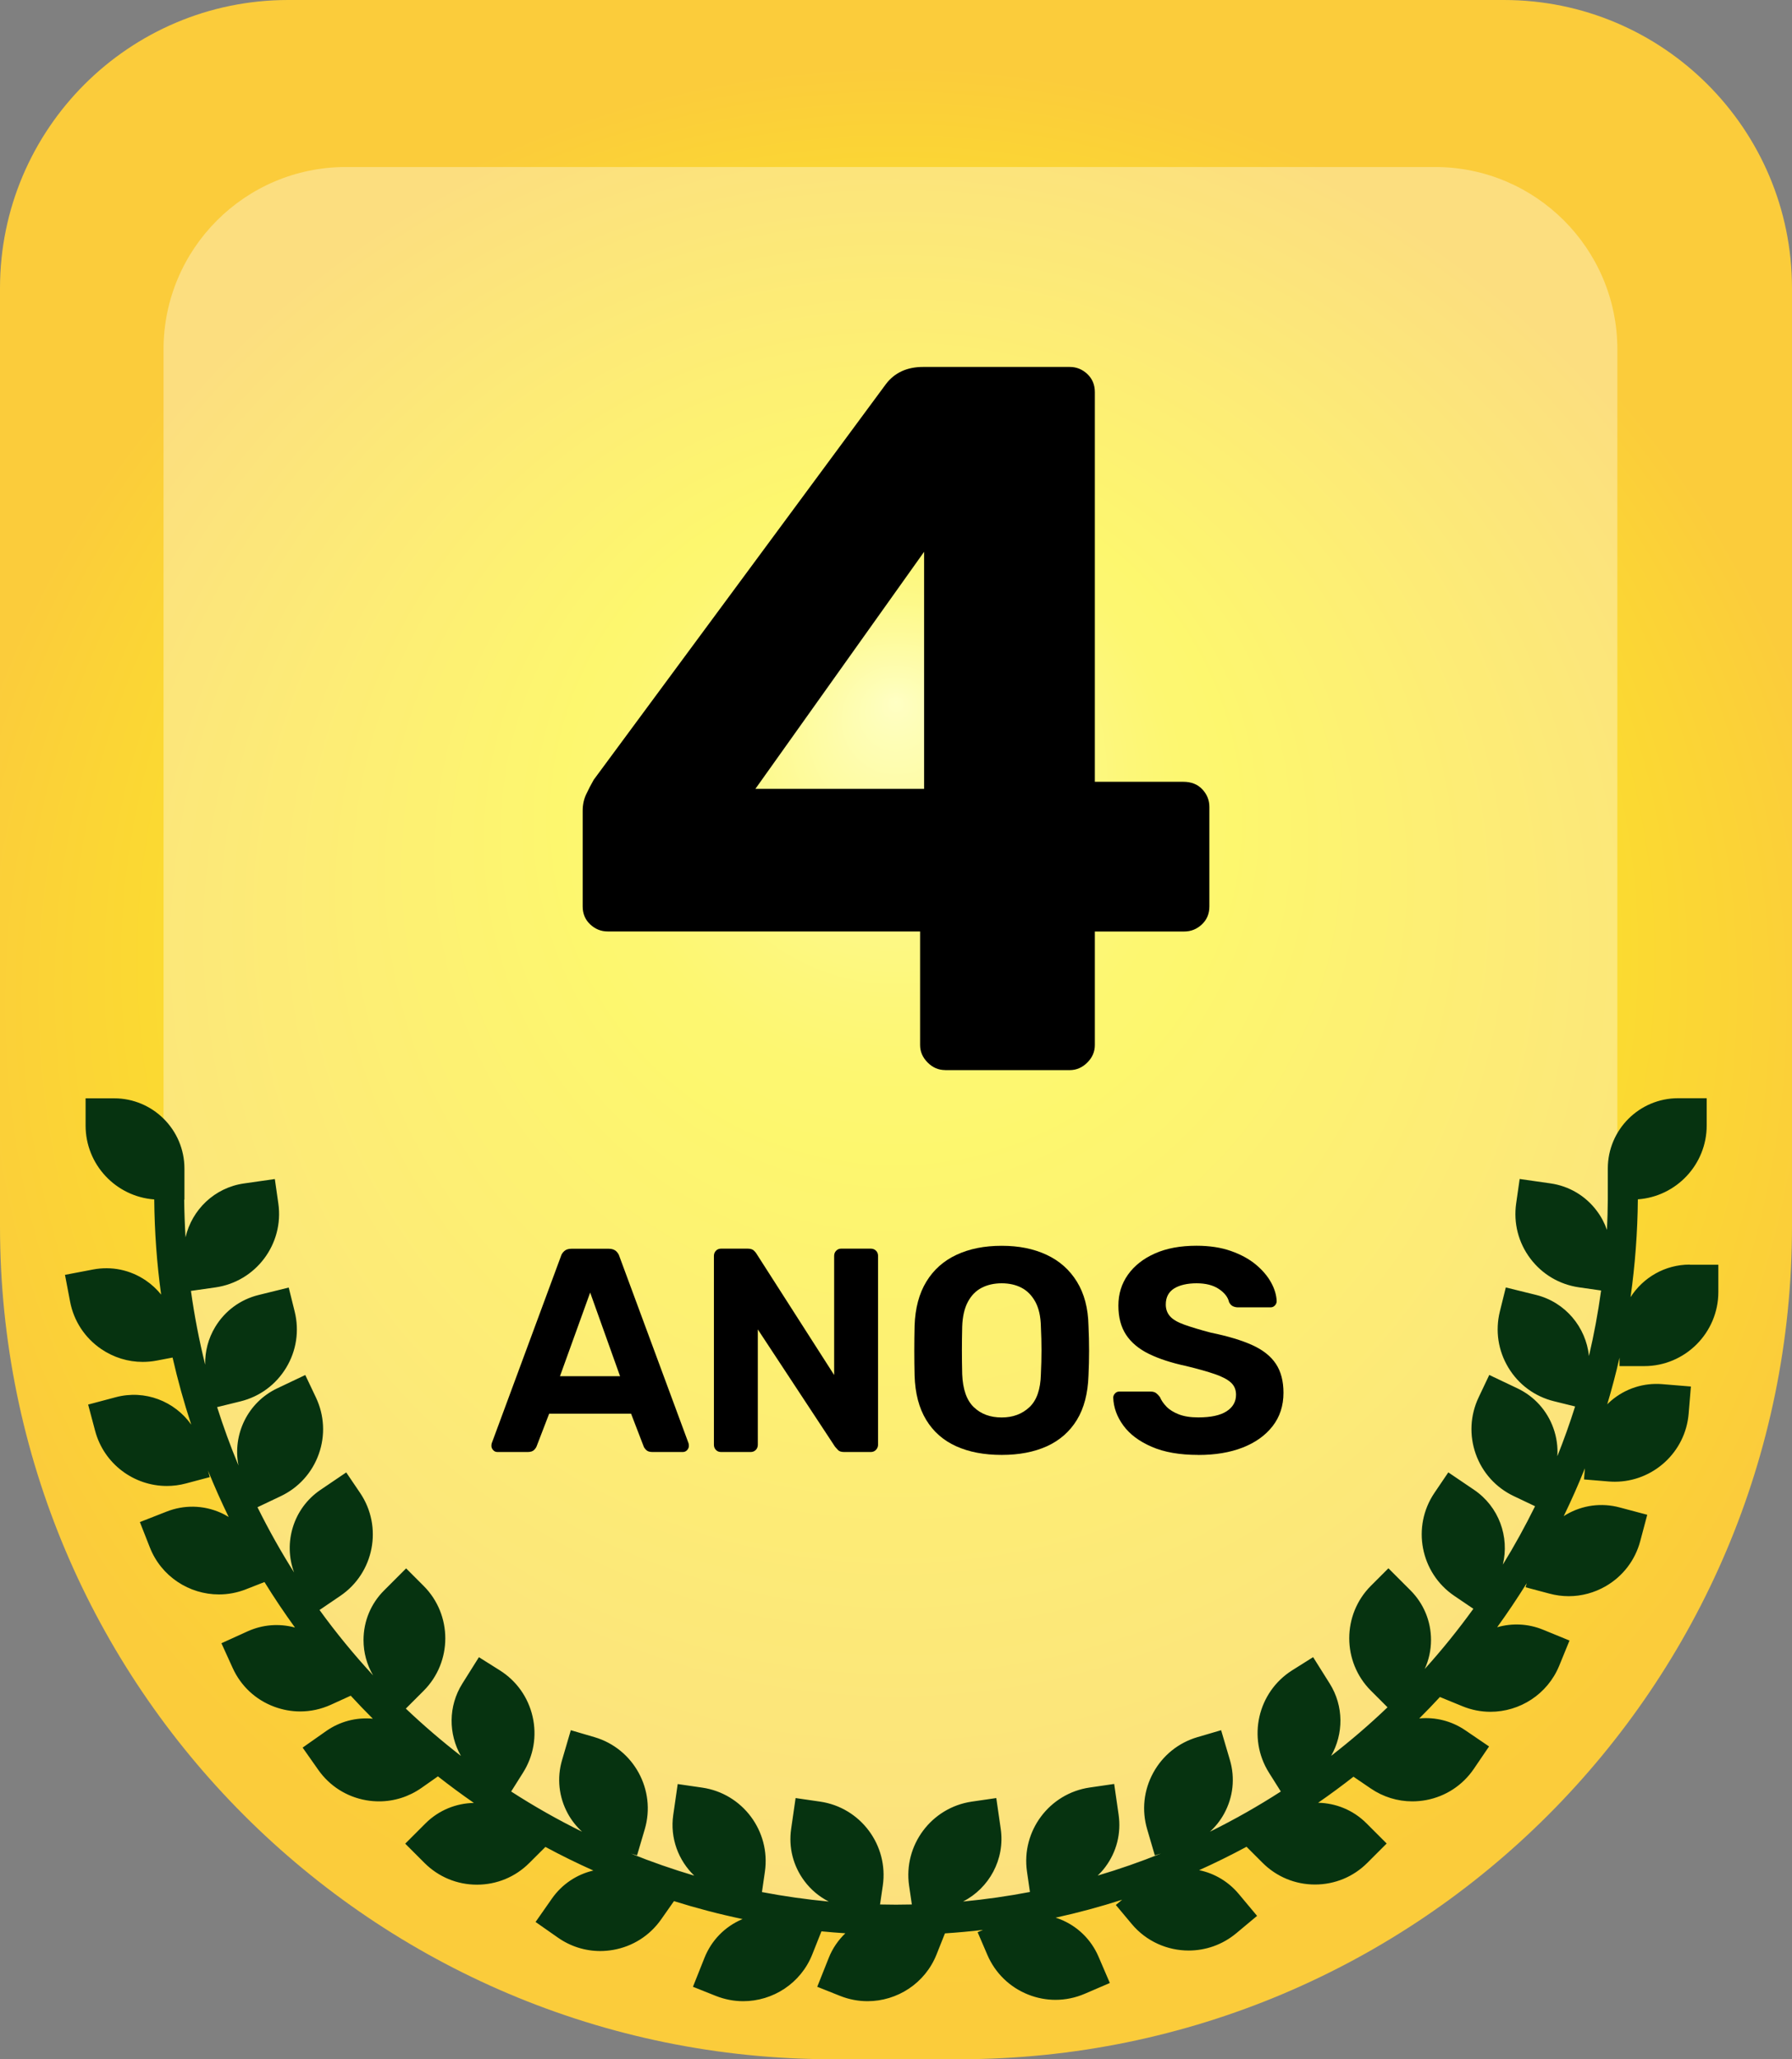 <?xml version="1.0" encoding="UTF-8"?><svg id="Camada_1" xmlns="http://www.w3.org/2000/svg" xmlns:xlink="http://www.w3.org/1999/xlink" viewBox="0 0 358.42 411.81"><rect x="0" y="0" width="358.42" height="411.81" fill="#808080" stroke="none"/><defs><style>.cls-1{fill:#063310;}.cls-2{fill:#fff;opacity:.35;}.cls-3{fill:url(#Gradiente_sem_nome_171);}</style><radialGradient id="Gradiente_sem_nome_171" cx="179.21" cy="205.9" fx="179.21" fy="140.3" r="193.02" gradientUnits="userSpaceOnUse"><stop offset="0" stop-color="#ffffa4"/><stop offset=".03" stop-color="#fefd90"/><stop offset=".1" stop-color="#fdf968"/><stop offset=".16" stop-color="#fcf649"/><stop offset=".23" stop-color="#fcf333"/><stop offset=".29" stop-color="#fcf225"/><stop offset=".35" stop-color="#fcf221"/><stop offset="1" stop-color="#fbcc3b"/></radialGradient></defs><path class="cls-3" d="M57.63,0h243.16c31.81,0,57.63,25.82,57.63,57.63v187.62c0,91.92-74.63,166.55-166.55,166.55h-25.32C74.63,411.81,0,337.18,0,245.25V57.63C0,25.82,25.82,0,57.63,0Z"/><path class="cls-2" d="M69.18,33.4h217.84c20.13,0,36.47,16.34,36.47,36.47v168.67c0,80.24-65.15,145.39-145.39,145.39h0c-80.24,0-145.39-65.15-145.39-145.39V69.87c0-20.13,16.34-36.47,36.47-36.47Z"/><path class="cls-1" d="M337.97,252.89c-4.97,0-9.34,2.6-11.84,6.51.9-6.4,1.4-12.93,1.46-19.56,7.68-.55,13.77-6.96,13.77-14.78v-5.44h-5.72c-7.75,0-14.06,6.3-14.06,14.05v6.22h0c-.02,2.03-.07,4.06-.17,6.07-.47-1.36-1.15-2.65-2.04-3.83-2.25-3-5.54-4.95-9.26-5.48l-6.16-.88-.7,4.89c-.56,3.92.44,7.83,2.82,11,2.38,3.17,5.85,5.22,9.77,5.78l4.4.63c-.61,4.44-1.42,8.81-2.43,13.1-.59-5.73-4.69-10.76-10.59-12.22l-6.04-1.49-1.19,4.8c-.95,3.85-.35,7.83,1.7,11.23s5.29,5.78,9.14,6.73l4.21,1.04c-1.06,3.37-2.25,6.69-3.55,9.95.12-1.88-.14-3.77-.79-5.6-1.26-3.54-3.82-6.37-7.21-7.98l-5.62-2.67-2.12,4.47c-1.7,3.58-1.9,7.61-.58,11.34,1.33,3.73,4.03,6.72,7.61,8.42l4.25,2.02c-1.97,4-4.12,7.9-6.44,11.67,1.34-5.54-.77-11.57-5.76-14.95l-5.15-3.49-2.77,4.09c-4.59,6.77-2.81,16.01,3.96,20.6l3.82,2.59c-3.03,4.19-6.27,8.21-9.73,12.04.82-1.8,1.26-3.76,1.26-5.8,0-3.75-1.46-7.28-4.12-9.94l-4.4-4.4-3.5,3.5c-5.78,5.78-5.78,15.2,0,20.98l3.32,3.32c-3.58,3.43-7.35,6.66-11.28,9.71,2.49-4.36,2.57-9.93-.29-14.47l-3.31-5.27-4.18,2.63c-6.92,4.36-9.01,13.53-4.66,20.46l2.38,3.78c-4.56,2.94-9.29,5.62-14.18,8.04,1.13-1.03,2.1-2.25,2.85-3.63,1.8-3.3,2.21-7.09,1.15-10.7l-1.76-5.97-4.74,1.39c-3.8,1.12-6.94,3.65-8.84,7.13-1.9,3.48-2.33,7.49-1.21,11.29l1.53,5.22,1.24-.37c-4.13,1.66-8.36,3.14-12.67,4.41.55-.53,1.08-1.1,1.54-1.73,2.25-3.01,3.18-6.71,2.65-10.43l-.89-6.16-4.89.71c-8.09,1.18-13.72,8.72-12.55,16.81l.59,4.08c-4.39.84-8.86,1.48-13.38,1.91,5.21-2.66,8.42-8.43,7.54-14.53l-.89-6.16-4.89.71c-8.09,1.18-13.72,8.72-12.55,16.81l.55,3.76c-1.06.02-2.12.04-3.18.04s-2.12-.02-3.18-.04l.55-3.76c1.18-8.09-4.45-15.64-12.55-16.81l-4.89-.71-.89,6.16c-.54,3.72.4,7.42,2.65,10.43,1.31,1.76,2.98,3.14,4.88,4.11-4.52-.43-8.98-1.06-13.37-1.9l.59-4.08c1.17-8.09-4.46-15.64-12.55-16.81l-4.89-.71-.89,6.16c-.68,4.66,1.04,9.12,4.2,12.16-4.31-1.28-8.54-2.75-12.68-4.42l1.24.36,1.54-5.22c2.31-7.85-2.2-16.11-10.05-18.42l-4.74-1.39-1.75,5.97c-1.06,3.6-.65,7.4,1.15,10.7.75,1.38,1.73,2.6,2.85,3.63-4.89-2.41-9.63-5.1-14.18-8.04l2.38-3.78c2.11-3.35,2.79-7.33,1.91-11.19-.88-3.86-3.21-7.15-6.56-9.26l-4.18-2.63-3.31,5.27c-2.86,4.54-2.78,10.11-.29,14.47-3.83-2.97-7.51-6.13-11.02-9.46l3.56-3.56c5.78-5.78,5.78-15.19,0-20.98l-3.5-3.5-4.4,4.4c-2.66,2.65-4.12,6.18-4.12,9.94,0,2.52.67,4.93,1.91,7.05-3.82-4.14-7.4-8.5-10.71-13.07l4.15-2.82c6.77-4.59,8.55-13.83,3.96-20.6l-2.77-4.09-5.15,3.49c-5.46,3.7-7.47,10.59-5.28,16.51-2.66-4.2-5.1-8.56-7.32-13.04l4.65-2.21c3.58-1.7,6.28-4.69,7.61-8.42,1.33-3.73,1.12-7.76-.58-11.34l-2.12-4.47-5.62,2.67c-5.92,2.81-8.96,9.26-7.74,15.42-1.59-3.81-3.01-7.7-4.27-11.67l4.67-1.15c3.85-.95,7.09-3.34,9.14-6.73s2.65-7.38,1.7-11.23l-1.19-4.8-6.04,1.49c-3.64.9-6.72,3.17-8.66,6.38-1.4,2.31-2.07,4.92-2.01,7.56-1.2-4.83-2.15-9.75-2.85-14.76l4.89-.7c8.1-1.15,13.75-8.68,12.59-16.78l-.7-4.89-6.16.88c-5.91.84-10.43,5.27-11.7,10.77-.15-2.49-.24-5-.27-7.52h.05v-6.22c0-7.75-6.3-14.05-14.05-14.05h-5.72v5.44c0,7.81,6.06,14.21,13.73,14.78.06,6.45.52,12.8,1.38,19.03-.87-1.08-1.9-2.04-3.08-2.84-3.11-2.11-6.85-2.88-10.53-2.18l-5.62,1.07,1.02,5.35c.74,3.89,2.96,7.26,6.23,9.49,2.49,1.69,5.36,2.57,8.31,2.57.93,0,1.87-.09,2.81-.27l3.15-.6c1.04,4.55,2.28,9.02,3.73,13.41-3.3-4.66-9.25-7.04-15.09-5.48l-5.53,1.47,1.4,5.26c1.77,6.63,7.78,11.02,14.34,11.02,1.26,0,2.54-.16,3.81-.5l4.78-1.27-.35-1.31c1.27,3.15,2.65,6.24,4.13,9.28-.54-.32-1.09-.63-1.67-.88-3.44-1.5-7.26-1.57-10.76-.19l-5.33,2.09,1.99,5.06c2.29,5.84,7.9,9.41,13.82,9.41,1.8,0,3.63-.33,5.41-1.03l3.7-1.45c1.92,3.11,3.96,6.15,6.1,9.1-3.16-.86-6.48-.6-9.5.77l-5.21,2.37,2.25,4.95c1.64,3.61,4.59,6.36,8.3,7.74,1.69.63,3.45.95,5.2.95,2.09,0,4.18-.45,6.14-1.34l3.97-1.81c1.44,1.56,2.91,3.1,4.42,4.6-3.32-.31-6.61.55-9.36,2.49l-4.68,3.29,3.13,4.45c2.28,3.24,5.69,5.4,9.59,6.08.86.15,1.72.22,2.57.22,3.03,0,5.98-.93,8.51-2.71l3.26-2.29c2.34,1.84,4.74,3.61,7.19,5.31-3.51.07-7,1.42-9.68,4.1l-4.05,4.05,3.85,3.85c2.8,2.8,6.53,4.35,10.49,4.35s7.69-1.54,10.49-4.35l3.21-3.2c3.13,1.69,6.33,3.26,9.59,4.72-3.36.79-6.28,2.75-8.28,5.6l-3.28,4.69,4.46,3.12c2.52,1.77,5.46,2.69,8.48,2.69.86,0,1.73-.08,2.6-.23,3.9-.69,7.3-2.85,9.58-6.1l2.56-3.65c4.49,1.41,9.07,2.61,13.74,3.59-.05.02-.09.03-.14.05-3.45,1.48-6.11,4.22-7.5,7.71l-2.3,5.78,4.59,1.83c1.8.71,3.65,1.05,5.47,1.05,5.9,0,11.49-3.54,13.8-9.34l1.84-4.63c1.59.16,3.18.28,4.78.39-1.4,1.35-2.56,3-3.32,4.92l-2.3,5.78,4.59,1.83c1.79.71,3.65,1.05,5.47,1.05,5.9,0,11.49-3.54,13.8-9.34l1.68-4.22c2.56-.17,5.1-.4,7.62-.7l-1.08.47,1.95,4.54c1.57,3.64,4.46,6.45,8.14,7.92,1.78.71,3.64,1.06,5.49,1.06,1.99,0,3.98-.41,5.86-1.22l5-2.15-2.26-5.26c-1.48-3.45-4.22-6.11-7.71-7.5-.29-.12-.59-.21-.88-.3,4.52-.99,8.95-2.19,13.31-3.59l-1.26,1.05,3.17,3.79c2.93,3.51,7.15,5.32,11.4,5.32,3.35,0,6.72-1.13,9.5-3.44l4.18-3.49-3.67-4.39c-2.06-2.46-4.83-4.11-7.92-4.75,3.22-1.45,6.38-3.01,9.48-4.68l3.2,3.2c2.8,2.8,6.53,4.35,10.49,4.35s7.69-1.54,10.49-4.35l3.85-3.85-4.05-4.05c-2.67-2.67-6.15-4.03-9.66-4.1,2.41-1.67,4.77-3.41,7.07-5.21l3.45,2.35c2.49,1.7,5.37,2.58,8.32,2.58.93,0,1.86-.09,2.79-.26,3.89-.74,7.27-2.95,9.5-6.22l3.06-4.5-4.73-3.22c-2.74-1.87-5.97-2.69-9.23-2.38,1.41-1.4,2.78-2.83,4.13-4.29l4.51,1.85c1.83.75,3.73,1.11,5.6,1.11,5.84,0,11.4-3.48,13.75-9.21l2.06-5.04-5.3-2.17c-3.03-1.24-6.24-1.33-9.17-.49,2.07-2.86,4.04-5.8,5.91-8.8l-.22.81,4.78,1.27c1.27.34,2.56.51,3.84.51,2.58,0,5.12-.68,7.41-2,3.43-1.99,5.88-5.19,6.9-9.02l1.4-5.26-5.53-1.47c-3.63-.97-7.42-.46-10.66,1.42-.18.1-.34.22-.52.33,1.52-3.13,2.94-6.33,4.24-9.58l-.18,2.23,4.93.41c.41.03.82.05,1.23.05,7.63,0,14.14-5.88,14.77-13.62l.45-5.42-5.7-.47c-3.74-.31-7.38.86-10.24,3.29-.28.23-.53.48-.79.74.91-3.07,1.74-6.18,2.45-9.33v1.69h4.94c8.18,0,14.83-6.66,14.83-14.83v-5.44h-5.72Z"/><path d="M99.51,290.37c-.35,0-.64-.12-.87-.38-.23-.25-.35-.53-.35-.84,0-.19.02-.37.06-.52l13.82-37.35c.12-.43.35-.79.7-1.1.35-.31.83-.46,1.45-.46h7.43c.62,0,1.1.16,1.45.46.35.31.58.68.7,1.1l13.82,37.35c.04.16.06.33.06.52,0,.31-.12.59-.35.84-.23.25-.52.38-.87.38h-6.04c-.58,0-1.01-.13-1.28-.41-.27-.27-.45-.52-.52-.76l-2.5-6.5h-16.38l-2.5,6.5c-.08.23-.25.49-.52.76s-.7.41-1.28.41h-6.04ZM112,275.21h12.02l-5.98-16.73-6.04,16.73Z"/><path d="M144.24,290.37c-.43,0-.77-.13-1.04-.41-.27-.27-.41-.62-.41-1.05v-37.75c0-.43.14-.77.41-1.05s.62-.41,1.04-.41h5.29c.58,0,1.01.14,1.28.41.27.27.45.49.52.64l15.51,24.22v-23.81c0-.43.13-.77.41-1.05s.6-.41.99-.41h5.92c.43,0,.77.14,1.05.41.27.27.41.62.41,1.05v37.75c0,.39-.14.73-.41,1.02-.27.29-.62.44-1.05.44h-5.34c-.58,0-1-.15-1.25-.44s-.44-.49-.55-.61l-15.45-23.47v23.06c0,.43-.14.78-.41,1.05s-.62.41-1.04.41h-5.87Z"/><path d="M200.35,290.95c-3.52,0-6.56-.58-9.12-1.74-2.56-1.16-4.55-2.91-5.98-5.26s-2.21-5.29-2.32-8.86c-.04-1.66-.06-3.32-.06-4.97s.02-3.32.06-5.02c.12-3.49.9-6.42,2.35-8.8,1.45-2.38,3.46-4.17,6.04-5.37,2.57-1.2,5.58-1.8,9.03-1.8s6.4.6,8.97,1.8c2.58,1.2,4.6,2.99,6.07,5.37,1.47,2.38,2.25,5.31,2.32,8.8.08,1.7.12,3.38.12,5.02s-.04,3.3-.12,4.97c-.12,3.56-.89,6.52-2.32,8.86s-3.43,4.09-5.98,5.26c-2.56,1.16-5.58,1.74-9.06,1.74ZM200.35,283.46c2.25,0,4.09-.69,5.55-2.06s2.22-3.57,2.29-6.59c.08-1.7.12-3.3.12-4.79s-.04-3.07-.12-4.73c-.04-2.01-.41-3.66-1.1-4.94-.7-1.28-1.62-2.22-2.76-2.82-1.14-.6-2.47-.9-3.98-.9s-2.85.3-4.01.9c-1.16.6-2.08,1.54-2.76,2.82-.68,1.28-1.06,2.92-1.13,4.94-.04,1.67-.06,3.24-.06,4.73s.02,3.09.06,4.79c.12,3.02.89,5.22,2.32,6.59,1.43,1.38,3.29,2.06,5.58,2.06Z"/><path d="M239.67,290.95c-3.72,0-6.83-.54-9.32-1.63-2.5-1.08-4.39-2.5-5.66-4.24-1.28-1.74-1.96-3.6-2.03-5.58,0-.31.12-.59.35-.84.23-.25.52-.38.87-.38h6.21c.5,0,.89.11,1.16.32.27.21.52.47.75.78.27.66.71,1.3,1.31,1.92.6.62,1.42,1.13,2.47,1.54,1.05.41,2.34.61,3.89.61,2.52,0,4.4-.41,5.66-1.22,1.26-.81,1.89-1.92,1.89-3.31,0-1.01-.34-1.82-1.02-2.44s-1.74-1.18-3.19-1.68-3.38-1.05-5.78-1.63c-2.9-.62-5.37-1.42-7.41-2.41-2.03-.99-3.56-2.27-4.59-3.83-1.03-1.57-1.54-3.51-1.54-5.84s.64-4.39,1.92-6.19c1.28-1.8,3.08-3.21,5.4-4.24,2.32-1.03,5.09-1.54,8.31-1.54,2.59,0,4.89.35,6.88,1.05,1.99.7,3.66,1.61,5,2.73,1.34,1.12,2.35,2.32,3.05,3.6.7,1.28,1.06,2.52,1.1,3.72,0,.31-.12.59-.35.84-.23.25-.52.38-.87.38h-6.5c-.39,0-.74-.08-1.05-.23-.31-.15-.56-.43-.75-.81-.23-1.01-.92-1.89-2.06-2.64-1.14-.76-2.62-1.13-4.44-1.13s-3.4.35-4.5,1.04c-1.1.7-1.66,1.76-1.66,3.2,0,.93.28,1.71.84,2.35.56.64,1.51,1.2,2.85,1.68s3.11,1.02,5.32,1.6c3.41.7,6.18,1.53,8.31,2.5,2.13.97,3.7,2.22,4.71,3.75,1.01,1.53,1.51,3.46,1.51,5.78,0,2.59-.73,4.82-2.18,6.68-1.45,1.86-3.45,3.28-5.98,4.27-2.54.99-5.49,1.48-8.86,1.48Z"/><path d="M189.05,213.99c-1.34,0-2.51-.5-3.51-1.51-1-1-1.51-2.17-1.51-3.51v-22.7h-62.47c-1.34,0-2.51-.47-3.51-1.41-1-.93-1.51-2.14-1.51-3.62v-19.08c0-1.21.23-2.31.7-3.31.47-1,.97-1.97,1.51-2.91l58.45-79.14c1.74-2.28,4.22-3.42,7.43-3.42h29.33c1.34,0,2.51.47,3.51,1.41,1,.94,1.51,2.14,1.51,3.62v77.93h17.68c1.61,0,2.88.5,3.82,1.51.94,1,1.41,2.18,1.41,3.52v19.88c0,1.48-.5,2.68-1.51,3.62-1,.94-2.18,1.41-3.52,1.41h-17.88v22.7c0,1.34-.5,2.51-1.51,3.51-1,1-2.18,1.51-3.51,1.51h-24.91ZM151.09,157.75h33.74v-47.4l-33.74,47.4Z"/></svg>